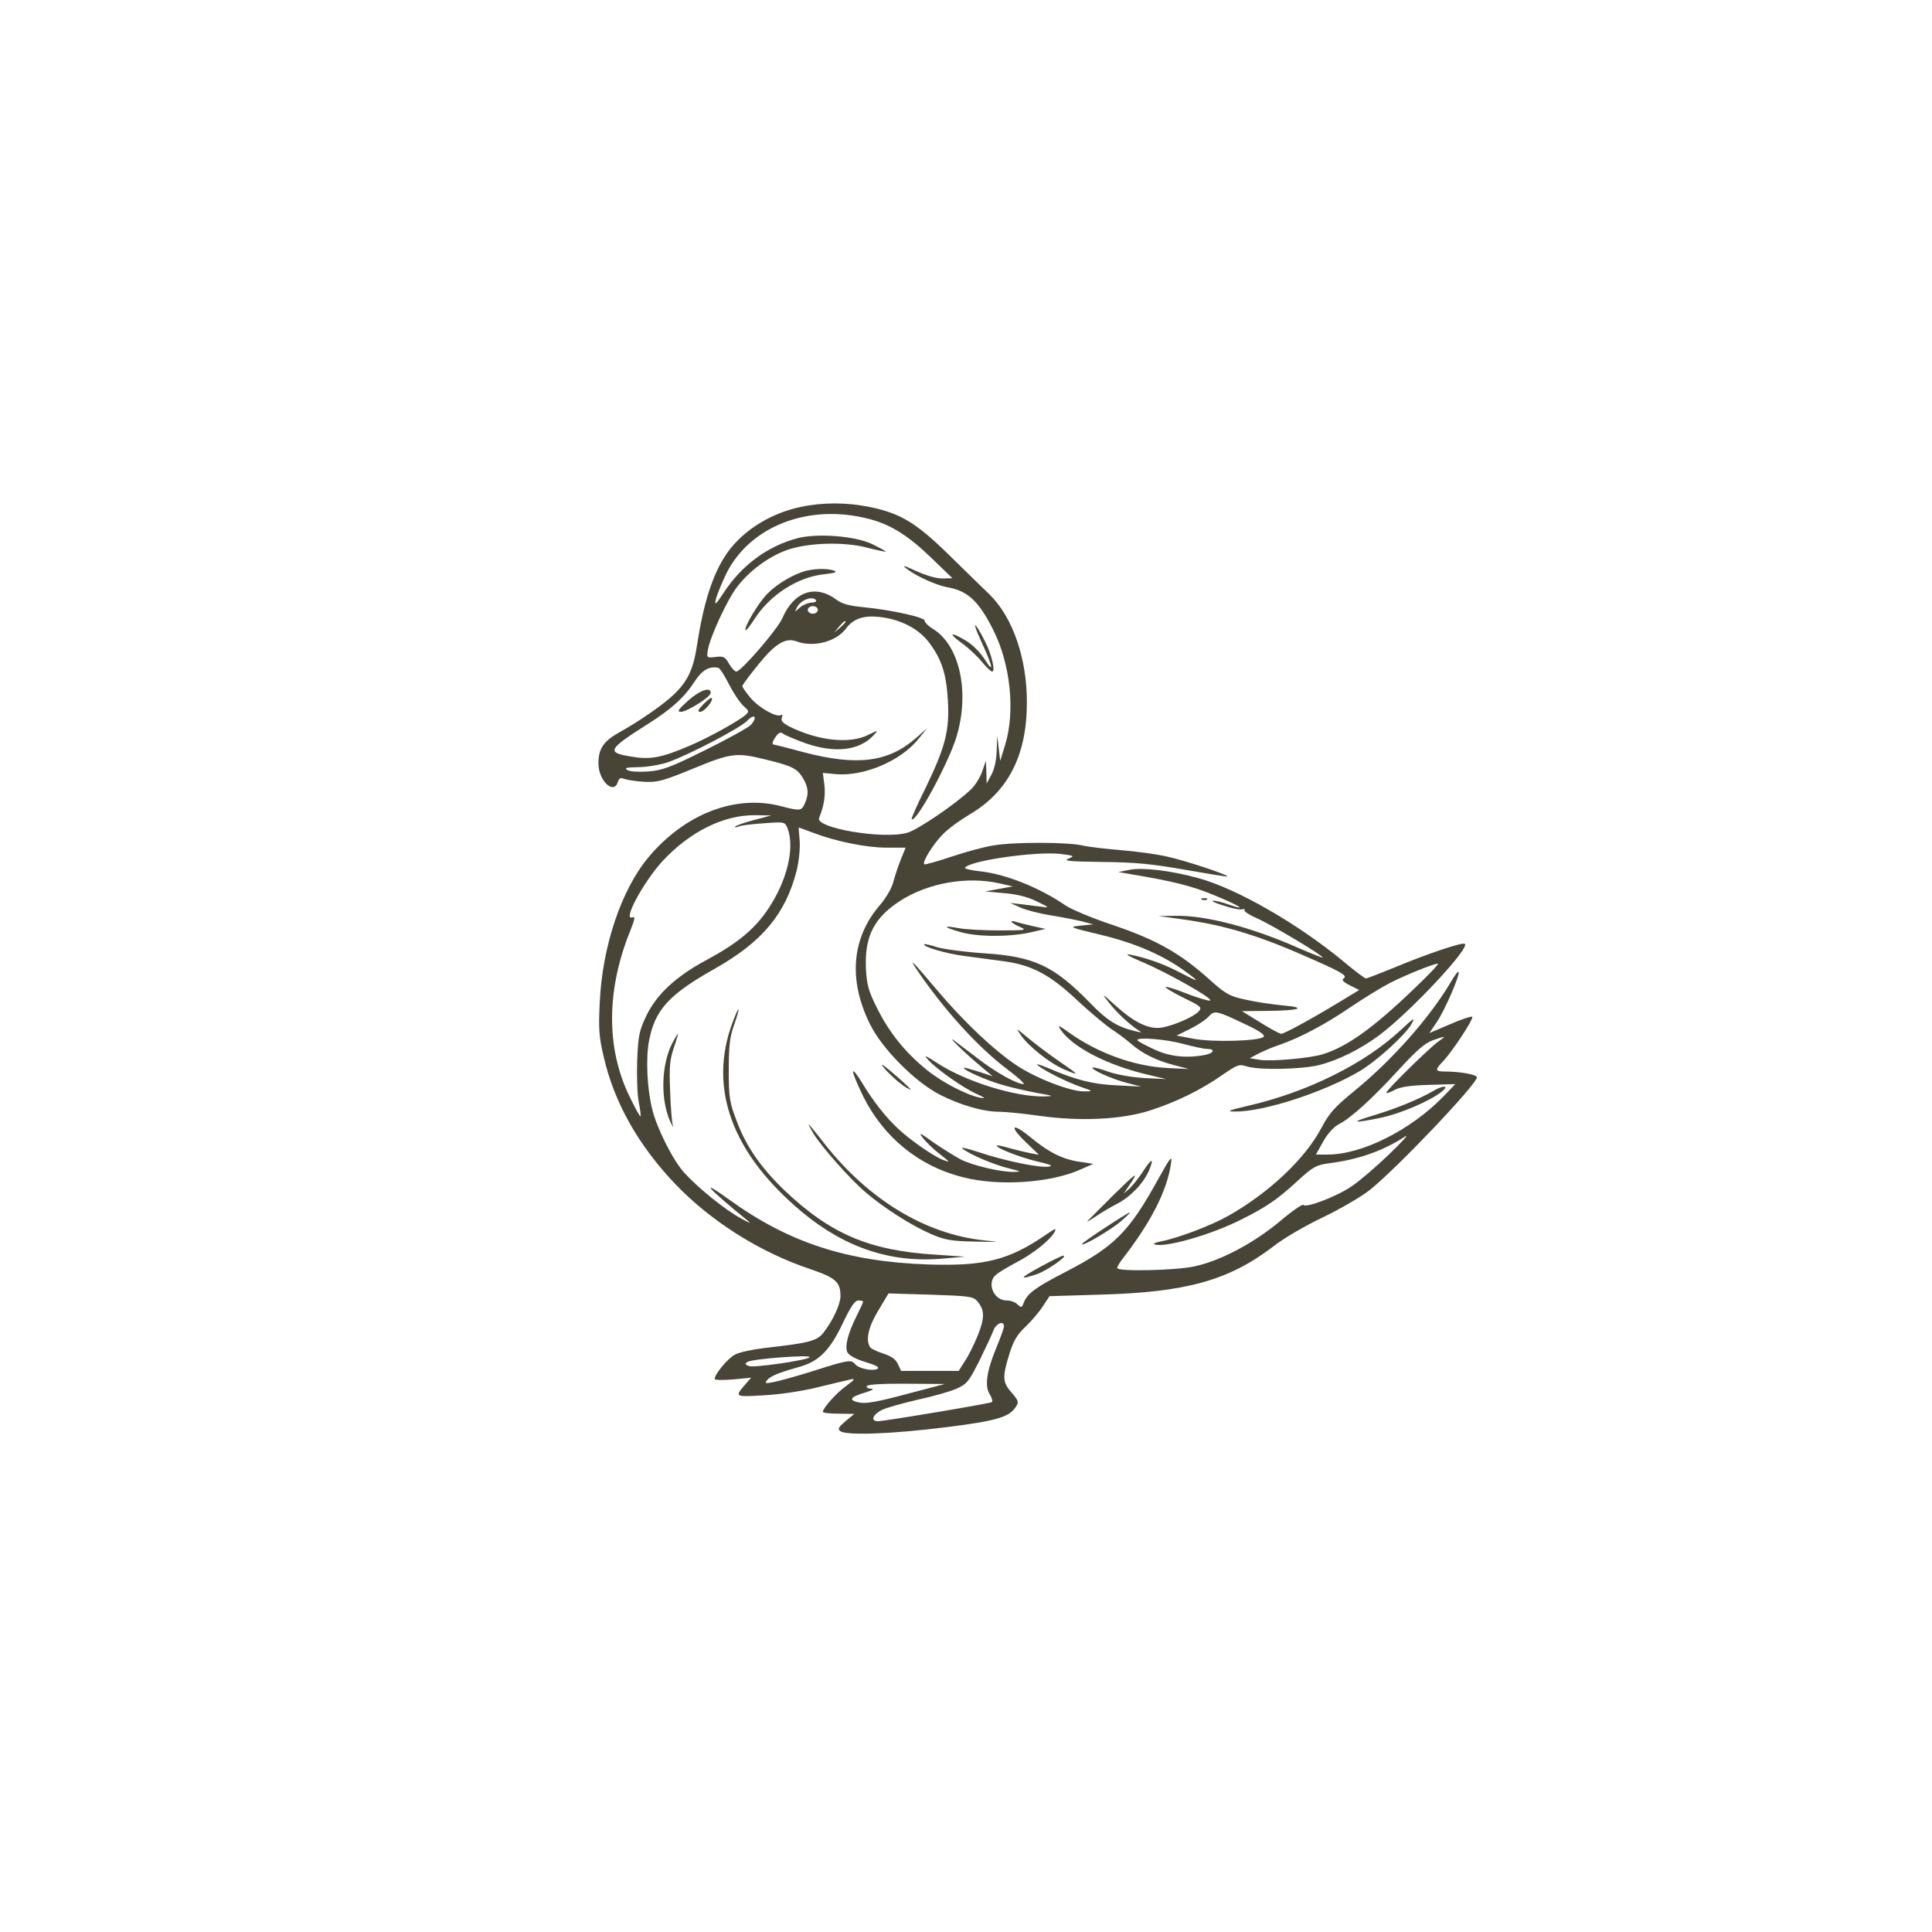 <?xml version="1.0" encoding="UTF-8" standalone="no"?>
<svg xmlns="http://www.w3.org/2000/svg" xmlns:svg="http://www.w3.org/2000/svg" version="1.0" width="767.999pt" height="767.999pt" viewBox="0 0 767.999 767.999" preserveAspectRatio="xMidYMid" id="svg203">
  <defs id="defs50"></defs>
  <g transform="matrix(0.1,0,0,-0.1,130.098,637.952)" fill="#484537" stroke="none" id="g50">
    <path d="M1880 4364 c-127 -27 -242 -103 -302 -200 -50 -80 -84 -190 -109 -354 -14 -90 -36 -138 -90 -190 -41 -40 -139 -108 -222 -154 -60 -34 -80 -65 -79 -123 1 -68 61 -124 77 -72 5 15 11 18 23 13 10 -4 45 -10 78 -12 56 -3 73 1 198 52 150 62 172 65 286 37 107 -26 127 -36 150 -73 23 -38 25 -66 8 -103 -13 -29 -18 -30 -95 -10 -180 47 -381 -30 -526 -203 -108 -129 -184 -354 -194 -579 -5 -103 -3 -136 16 -215 42 -183 139 -354 288 -509 141 -146 334 -268 532 -334 102 -35 121 -51 121 -108 0 -31 -29 -95 -66 -143 -26 -35 -57 -43 -236 -63 -48 -6 -101 -17 -117 -26 -28 -14 -81 -78 -81 -97 0 -5 33 -5 73 -2 l72 7 -21 -24 c-46 -53 -46 -53 72 -46 61 3 155 17 214 32 58 14 116 28 130 31 20 4 17 0 -16 -25 -39 -27 -94 -89 -94 -104 0 -4 28 -7 63 -7 l62 -1 -35 -29 c-29 -25 -32 -31 -20 -40 26 -17 200 -11 411 15 210 26 260 41 286 82 13 19 11 24 -16 56 -37 41 -38 62 -10 153 17 54 31 78 64 109 23 22 55 59 69 81 l27 41 197 6 c345 9 515 56 693 192 40 32 130 84 198 116 68 33 151 81 185 108 110 88 426 421 426 448 0 11 -68 23 -126 23 -40 0 -42 6 -10 39 42 45 127 176 117 179 -6 2 -47 -12 -90 -31 l-80 -34 29 43 c31 44 95 192 87 200 -3 3 -16 -15 -30 -39 -83 -141 -234 -312 -384 -434 -78 -64 -99 -87 -130 -145 -65 -124 -209 -260 -372 -352 -67 -38 -199 -88 -266 -101 -22 -4 -34 -10 -27 -12 40 -15 226 38 346 99 100 50 144 80 226 156 58 53 71 60 120 67 119 15 216 49 305 107 17 11 -13 -22 -65 -72 -52 -50 -119 -107 -149 -127 -59 -40 -182 -87 -191 -73 -3 4 -46 -25 -95 -67 -105 -87 -238 -157 -340 -178 -76 -16 -305 -21 -305 -6 0 4 8 19 18 32 116 149 181 276 196 384 5 35 -2 25 -55 -70 -113 -204 -172 -262 -363 -361 -119 -61 -153 -86 -167 -122 -8 -21 -10 -22 -25 -8 -8 9 -28 16 -44 16 -51 0 -80 70 -42 102 9 8 45 30 79 48 68 35 137 90 154 122 9 17 3 15 -33 -10 -149 -102 -244 -126 -468 -119 -325 11 -556 87 -794 259 -125 90 -81 42 79 -88 11 -9 -2 -4 -30 12 -64 34 -174 124 -227 183 -45 50 -109 178 -127 254 -20 82 -25 201 -12 269 24 124 79 184 262 287 189 107 281 218 325 390 9 38 14 87 12 118 -3 29 -4 53 -4 53 1 0 25 -9 55 -20 91 -35 213 -60 293 -60 l77 0 -19 -47 c-11 -27 -24 -67 -30 -90 -6 -24 -29 -63 -52 -90 -114 -131 -128 -300 -40 -476 48 -97 178 -228 277 -279 80 -41 172 -68 237 -68 24 0 95 -7 158 -16 164 -23 327 -15 440 21 103 33 204 82 289 142 58 40 66 43 94 34 46 -16 220 -13 291 5 75 19 163 63 236 117 124 92 370 355 341 365 -15 5 -156 -43 -280 -95 -57 -23 -108 -43 -112 -43 -5 0 -45 30 -90 68 -180 149 -423 289 -577 331 -109 30 -220 43 -272 33 l-45 -9 40 -7 c180 -30 251 -48 343 -86 102 -42 134 -64 52 -35 -23 8 -50 15 -59 14 -9 -1 11 -10 44 -20 32 -11 65 -17 73 -14 7 2 11 1 8 -4 -3 -4 20 -19 52 -33 55 -24 264 -149 259 -155 -2 -1 -48 17 -103 41 -182 80 -362 127 -481 125 l-68 -1 95 -13 c173 -24 310 -66 530 -165 110 -49 126 -60 109 -71 -8 -4 1 -14 25 -26 l38 -19 -84 -51 c-111 -67 -214 -123 -226 -123 -6 0 -43 20 -83 45 l-73 45 99 1 c130 1 165 13 62 22 -42 4 -109 14 -148 23 -64 14 -78 22 -147 84 -113 101 -207 154 -378 212 -82 27 -167 63 -189 78 -103 71 -241 126 -341 136 -35 4 -61 10 -59 14 17 28 281 66 379 55 56 -7 58 -8 32 -19 -22 -9 4 -11 136 -13 130 -1 197 -8 328 -31 91 -16 166 -28 168 -27 7 6 -168 64 -238 79 -41 10 -124 21 -185 26 -60 5 -130 13 -155 19 -59 13 -268 14 -350 0 -36 -5 -112 -26 -169 -45 -57 -19 -106 -33 -108 -30 -9 9 37 82 74 119 21 22 68 56 105 78 154 90 229 235 229 445 1 175 -56 340 -148 430 -28 27 -102 99 -164 160 -129 126 -191 163 -312 188 -92 19 -189 19 -277 0z m276 -48 c84 -22 154 -66 244 -153 l85 -82 -40 -1 c-24 0 -66 12 -105 30 -45 21 -57 24 -40 11 37 -30 120 -68 165 -76 81 -14 125 -55 183 -171 68 -135 87 -323 47 -454 l-20 -65 -6 50 -6 50 -2 -60 c-1 -37 -9 -73 -21 -95 l-19 -35 -1 45 -2 45 -15 -43 c-8 -24 -29 -57 -47 -73 -61 -58 -212 -160 -251 -170 -96 -27 -366 19 -350 59 20 48 26 91 21 132 l-6 47 53 -5 c112 -9 257 53 327 140 l35 43 -42 -37 c-112 -99 -236 -115 -452 -58 -62 17 -115 30 -117 30 -8 0 -3 16 11 34 10 14 18 16 27 9 7 -6 46 -22 86 -37 119 -42 218 -31 275 32 18 20 18 20 -23 0 -74 -37 -199 -23 -312 33 -27 14 -36 23 -31 36 4 9 2 14 -3 10 -18 -11 -90 30 -122 69 -18 21 -32 42 -32 46 0 5 28 42 62 84 68 85 110 110 153 94 67 -25 158 -2 197 51 29 39 69 53 133 46 84 -9 157 -47 199 -104 49 -66 67 -123 73 -228 7 -118 -10 -185 -87 -344 -34 -68 -59 -125 -57 -128 17 -16 146 222 178 327 54 178 13 365 -94 430 -18 11 -32 25 -32 32 0 14 -133 43 -245 54 -54 5 -83 13 -105 29 -84 63 -170 34 -216 -73 -20 -45 -164 -212 -183 -212 -6 0 -19 14 -29 31 -15 27 -22 31 -53 27 -36 -4 -36 -4 -31 28 9 52 75 196 115 249 47 62 119 117 191 145 81 32 232 38 329 12 39 -10 72 -17 72 -15 0 2 -26 16 -57 31 -68 31 -212 42 -290 23 -119 -30 -225 -107 -296 -216 -32 -48 -38 -54 -33 -30 4 17 22 62 41 102 94 192 331 283 571 219z m-213 -323 c3 -5 -6 -9 -20 -9 -13 -1 -34 -10 -45 -20 -21 -19 -21 -19 -10 3 16 29 63 45 75 26z m7 -38 c0 -8 -9 -15 -20 -15 -11 0 -20 7 -20 15 0 8 9 15 20 15 11 0 20 -7 20 -15z m110 -48 c0 -2 -10 -12 -22 -23 l-23 -19 19 23 c18 21 26 27 26 19z m-463 -248 c18 -35 44 -74 57 -85 23 -21 24 -23 8 -37 -26 -23 -150 -92 -222 -122 -112 -48 -156 -56 -232 -43 -99 16 -94 28 64 128 97 61 148 108 188 170 29 45 57 62 94 55 6 -1 25 -30 43 -66z m87 -161 c-11 -11 -92 -56 -181 -100 -137 -68 -171 -81 -226 -85 -38 -3 -72 -1 -83 5 -15 9 -7 11 42 12 33 0 86 9 117 19 83 29 290 137 317 166 29 30 41 14 14 -17z m13 -378 c-38 -10 -72 -22 -75 -26 -4 -4 2 -4 13 0 11 5 57 10 102 13 82 6 82 6 93 -21 29 -77 -2 -207 -77 -319 -54 -81 -122 -137 -246 -204 -120 -64 -198 -136 -239 -222 -28 -59 -32 -78 -36 -176 -2 -60 0 -135 6 -165 6 -30 9 -56 7 -58 -2 -2 -22 34 -44 80 -93 191 -92 423 4 659 18 46 20 56 8 52 -41 -16 45 143 122 226 108 115 241 181 365 180 l65 -1 -68 -18z m975 -252 l53 -12 -55 -10 -55 -10 76 -7 c51 -4 94 -15 130 -33 50 -24 51 -26 19 -21 -19 2 -55 7 -80 10 l-45 5 40 -18 c22 -10 76 -24 120 -31 44 -7 100 -18 125 -24 l45 -12 -50 -5 c-49 -5 -48 -6 82 -37 139 -34 247 -81 338 -148 57 -42 53 -42 -30 1 -63 33 -136 58 -195 69 -22 4 -4 -7 46 -28 105 -44 293 -151 273 -155 -8 -1 -50 11 -93 28 -43 17 -80 29 -83 26 -3 -3 29 -22 71 -43 70 -34 74 -38 60 -54 -19 -21 -96 -55 -145 -64 -50 -9 -109 18 -184 86 -58 52 -59 53 -27 12 32 -41 82 -87 118 -110 15 -9 11 -9 -21 -1 -67 17 -107 43 -170 108 -146 150 -223 187 -424 200 -75 5 -158 16 -186 24 -27 9 -51 14 -52 12 -9 -9 86 -37 155 -46 42 -6 113 -15 157 -21 114 -15 185 -52 292 -152 48 -45 111 -98 138 -117 28 -18 65 -46 83 -62 44 -38 100 -65 170 -83 l57 -15 -85 4 c-133 7 -277 59 -393 142 -39 28 -45 30 -33 12 46 -70 183 -141 341 -179 l80 -19 -85 4 c-51 3 -109 13 -144 25 -33 12 -61 19 -64 17 -7 -8 77 -46 136 -61 l57 -15 -95 5 c-97 4 -166 22 -275 69 -33 14 -51 19 -40 10 29 -23 112 -64 170 -85 50 -17 50 -18 15 -18 -55 -1 -190 51 -269 103 -90 60 -209 172 -313 295 -99 117 -118 137 -88 91 109 -162 245 -312 363 -401 43 -32 72 -59 65 -59 -28 1 -106 44 -177 98 -41 31 -86 65 -100 76 -32 23 48 -55 110 -106 l44 -37 -57 19 c-32 10 -58 17 -58 15 0 -10 88 -49 150 -67 36 -11 99 -25 140 -33 69 -12 71 -13 29 -14 -113 -2 -308 58 -420 130 -54 35 -60 37 -39 14 35 -38 138 -110 191 -134 35 -16 38 -19 14 -15 -54 11 -149 60 -210 109 -86 69 -149 147 -198 244 -37 74 -42 94 -46 163 -5 126 33 200 137 267 111 71 265 98 394 69z m1643 -424 c-161 -154 -264 -227 -360 -256 -51 -15 -198 -28 -244 -22 l-44 7 34 18 c19 10 57 26 84 35 79 27 182 81 284 151 52 35 122 78 155 95 65 33 175 77 191 77 6 0 -39 -47 -100 -105z m-666 -136 c56 -26 80 -43 73 -50 -17 -17 -202 -22 -277 -8 l-69 13 55 27 c30 15 63 37 73 49 23 25 30 24 145 -31z m766 -70 c-35 -25 -205 -192 -205 -202 0 -4 15 1 33 11 23 12 62 18 137 20 l104 3 -49 -51 c-129 -132 -322 -229 -458 -229 l-47 0 29 52 c18 32 43 59 63 69 48 25 133 102 238 217 69 75 103 105 134 116 55 19 56 19 21 -6z m-1013 -8 c40 -11 83 -20 95 -20 34 0 28 -17 -8 -24 -73 -14 -143 -7 -206 24 -35 16 -63 32 -63 35 0 13 116 3 182 -15z m-819 -1022 c31 -36 31 -66 3 -137 -15 -36 -38 -83 -52 -103 l-24 -38 -115 0 -114 0 -13 28 c-9 19 -27 31 -58 41 -25 8 -48 19 -52 25 -19 28 -7 82 33 147 l40 67 167 -5 c152 -5 169 -7 185 -25z m-453 -3 c0 -3 -11 -27 -24 -53 -37 -73 -50 -126 -38 -149 7 -12 35 -27 72 -38 43 -13 57 -21 47 -27 -20 -10 -73 1 -88 18 -16 20 -28 18 -163 -25 -66 -21 -139 -41 -160 -45 -34 -7 -38 -6 -28 7 15 17 44 29 125 52 81 22 124 65 176 174 32 67 48 91 62 91 11 0 19 -2 19 -5z m560 -98 c0 -7 -14 -45 -30 -84 -39 -94 -48 -154 -26 -187 8 -14 12 -27 8 -30 -10 -6 -427 -76 -453 -76 -30 0 -22 25 14 44 17 9 82 27 142 41 61 13 131 33 156 44 42 19 49 28 92 113 25 51 50 105 56 121 11 27 41 38 41 14z m-773 -123 c-12 -12 -220 -42 -240 -35 -17 6 -18 9 -6 17 19 12 258 30 246 18z m386 -146 c-112 -30 -160 -39 -187 -34 -46 9 -39 22 22 40 29 9 38 15 24 15 -13 1 -20 5 -17 11 4 6 67 10 158 9 l152 -1 -152 -40z"></path>
    <path d="M1905 4111 c-50 -13 -114 -50 -155 -91 -36 -36 -96 -137 -87 -146 2 -2 18 18 36 46 62 96 172 166 277 177 42 5 53 8 39 14 -25 9 -70 9 -110 0z"></path>
    <path d="M2600 3829 c47 -102 52 -132 11 -67 -18 27 -48 57 -76 73 -61 36 -67 27 -10 -14 25 -18 59 -50 77 -72 17 -21 36 -39 41 -39 14 0 -2 68 -28 119 -44 87 -55 86 -15 0z"></path>
    <path d="M1435 3595 c-41 -37 -46 -45 -29 -45 24 0 118 59 118 75 2 26 -43 11 -89 -30z"></path>
    <path d="M1495 3580 c-22 -23 -25 -30 -12 -30 16 0 54 46 45 55 -2 3 -17 -9 -33 -25z"></path>
    <path d="M2720 2716 c0 -4 15 -13 33 -21 30 -13 25 -14 -83 -14 -63 0 -135 4 -160 9 -65 12 -62 4 5 -15 68 -20 192 -21 280 -2 l60 14 -50 11 c-28 6 -58 14 -68 17 -9 4 -17 4 -17 1z"></path>
    <path d="M2759 2262 c31 -44 115 -110 169 -133 65 -28 63 -24 -19 32 -41 28 -96 70 -124 93 -49 41 -49 41 -26 8z"></path>
    <path d="M4395 2042 c-53 -31 -148 -70 -235 -96 -97 -29 -85 -33 27 -10 78 16 197 67 243 104 32 25 7 27 -35 2z"></path>
    <path d="M3478 2803 c7 -3 16 -2 19 1 4 3 -2 6 -13 5 -11 0 -14 -3 -6 -6z"></path>
    <path d="M1611 2315 c-98 -262 -2 -522 278 -755 173 -143 357 -203 564 -183 l82 7 -116 8 c-264 16 -419 82 -603 257 -92 89 -151 173 -188 273 -29 76 -32 93 -32 203 0 97 4 132 21 180 27 76 22 85 -6 10z"></path>
    <path d="M4265 2283 c-142 -132 -368 -244 -600 -298 -86 -20 -93 -24 -55 -24 112 -1 352 77 493 160 69 41 183 145 207 188 15 28 12 27 -45 -26z"></path>
    <path d="M1371 2232 c-44 -87 -47 -225 -7 -312 9 -19 13 -26 10 -15 -4 11 -9 72 -11 135 -4 96 -2 124 14 173 11 31 18 57 17 57 -2 0 -12 -17 -23 -38z"></path>
    <path d="M2227 2119 c24 -25 57 -53 75 -63 26 -15 22 -10 -16 25 -77 69 -105 87 -59 38z"></path>
    <path d="M2090 2119 c0 -9 19 -54 41 -99 82 -163 221 -276 395 -320 142 -37 350 -23 469 31 l50 22 -52 8 c-68 9 -124 37 -198 98 -74 61 -87 46 -17 -21 l51 -49 -37 7 c-20 4 -57 13 -82 20 -24 7 -46 12 -48 10 -8 -8 88 -46 158 -63 56 -13 68 -18 47 -21 -39 -5 -174 23 -276 57 -51 17 -77 22 -65 14 31 -24 123 -63 183 -78 49 -12 52 -13 21 -14 -53 -1 -162 25 -211 49 -24 13 -73 43 -109 68 -54 39 -61 42 -43 19 12 -16 39 -42 60 -59 51 -40 52 -41 20 -29 -37 14 -133 81 -177 123 -50 46 -102 113 -144 183 -20 33 -36 53 -36 44z"></path>
    <path d="M1931 1876 c30 -51 148 -185 210 -237 74 -63 181 -131 259 -165 56 -24 80 -28 175 -30 103 -2 106 -2 35 5 -232 25 -456 160 -631 381 -34 44 -64 80 -65 80 -2 0 6 -15 17 -34z"></path>
    <path d="M3242 1722 c-17 -26 -41 -56 -53 -67 l-23 -20 20 30 c43 63 34 57 -65 -40 -55 -55 -101 -101 -101 -102 0 -1 17 9 38 23 20 14 58 36 83 49 52 27 105 82 126 133 21 51 10 48 -25 -6z"></path>
    <path d="M3093 1500 c-51 -33 -93 -63 -93 -66 0 -11 116 57 155 91 22 19 38 34 35 35 -3 0 -47 -27 -97 -60z"></path>
    <path d="M2835 1344 c-84 -46 -88 -54 -13 -29 40 14 127 75 103 73 -5 0 -46 -20 -90 -44z"></path>
  </g>
</svg>
